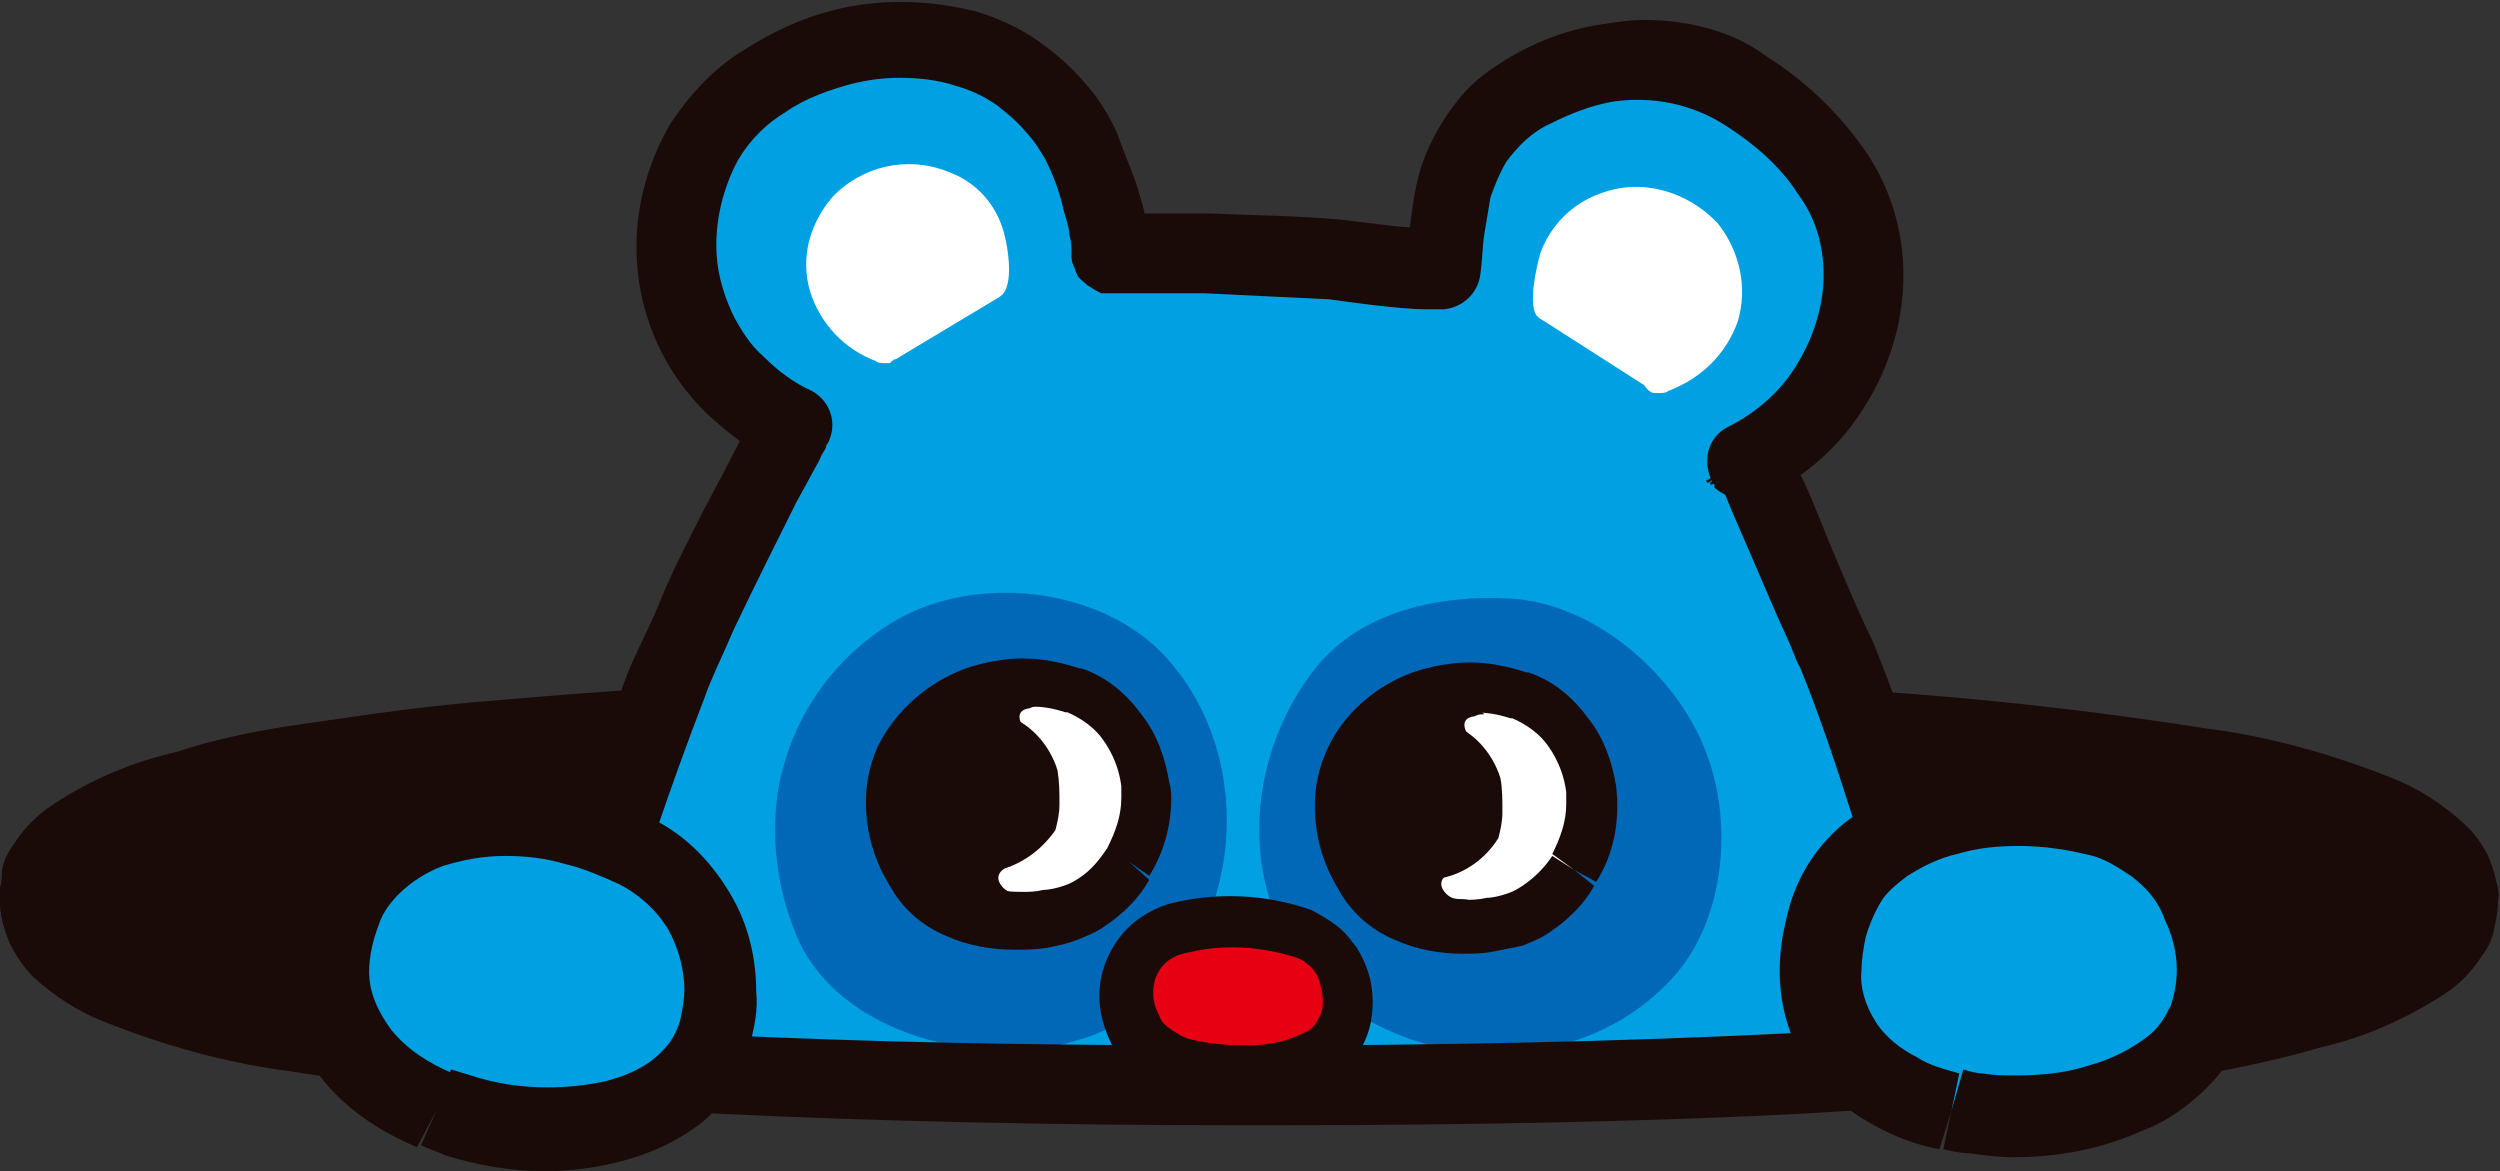 <?xml version="1.0" encoding="utf-8"?>
<!-- Generator: Adobe Illustrator 26.0.0, SVG Export Plug-In . SVG Version: 6.00 Build 0)  -->
<svg version="1.1" id="レイヤー_1" xmlns="http://www.w3.org/2000/svg" xmlns:xlink="http://www.w3.org/1999/xlink" x="0px"
	 y="0px" viewBox="0 0 125.3 58.7" style="enable-background:new 0 0 125.3 58.7;" xml:space="preserve">
<rect x="0" y="0" width="125.3" height="58.7" fill="#333333" stroke="none"/>
<style type="text/css">
	.st0{clip-path:url(#SVGID_00000141443911430626829770000007923629119120070812_);}
	.st1{fill-rule:evenodd;clip-rule:evenodd;fill:#1A0B08;}
	.st2{fill:#1A0B08;}
	.st3{fill-rule:evenodd;clip-rule:evenodd;fill:#00A0E2;}
	.st4{fill-rule:evenodd;clip-rule:evenodd;fill:#0068B7;}
	.st5{fill-rule:evenodd;clip-rule:evenodd;fill:#E60012;}
	.st6{fill-rule:evenodd;clip-rule:evenodd;fill:#FFFFFF;}
</style>
<g id="adee0942-e4d0-4351-9023-d05e5af16495">
	<g id="b23fefba-8d1f-4f1a-b1ec-3f6bd68e22df">
		<g>
			<defs>
				<path id="SVGID_1_" d="M2,45.1c0,7.2,27.2,9.3,60.7,9.3s60.7-2.1,60.7-9.3h3.1V-4.7H0.1l-1,51.8L2,45.1z"/>
			</defs>
			<clipPath id="SVGID_00000068672476221242607190000016432308978159998122_">
				<use xlink:href="#SVGID_1_"  style="overflow:visible;"/>
			</clipPath>
			<g style="clip-path:url(#SVGID_00000068672476221242607190000016432308978159998122_);">
				<path class="st1" d="M123.3,45.1c0,7.2-27.2,9.3-60.7,9.3S2,52.3,2,45.1s27.2-9.3,60.7-9.3S123.3,37.9,123.3,45.1z"/>
				<path class="st2" d="M123.3,45.1h-2c0,0.1,0,0.3-0.1,0.4c-0.1,0.2-0.3,0.4-0.4,0.6c-0.7,0.6-1.5,1.1-2.4,1.4
					c-2.7,1.1-5.6,1.8-8.5,2.3c-6.8,1.1-13.6,1.7-20.5,2c-8.1,0.4-17.2,0.6-26.8,0.6c-8.3,0-16.3-0.1-23.5-0.4
					c-5.4-0.2-10.4-0.6-14.9-1c-3.3-0.3-6.4-0.7-9-1.2c-2-0.3-3.7-0.8-5.2-1.2c-1.7-0.4-3.4-1.1-4.9-2.1c-0.4-0.2-0.7-0.5-1-0.9
					C4,45.6,4,45.5,4,45.3c0-0.1,0-0.2,0-0.2c0-0.1,0-0.3,0.1-0.4c0.1-0.2,0.3-0.4,0.4-0.6c0.7-0.6,1.5-1.1,2.4-1.4
					c2.7-1.1,5.6-1.8,8.5-2.3c6.8-1.1,13.6-1.7,20.5-2c8.1-0.4,17.2-0.6,26.8-0.6c8.3,0,16.3,0.1,23.5,0.4c5.4,0.2,10.4,0.6,14.9,1
					c3.3,0.3,6.4,0.7,9,1.2c2,0.4,3.7,0.8,5.2,1.2c1.8,0.4,3.5,1.1,5,2.1c0.4,0.2,0.7,0.5,0.9,0.9c0.1,0.1,0.1,0.2,0.1,0.3
					c0,0.1,0,0.2,0,0.2h3.9c0-0.8-0.2-1.5-0.5-2.2c-0.3-0.6-0.7-1.2-1.3-1.7c-1-0.9-2.2-1.7-3.5-2.2c-3-1.2-6.2-2.1-9.4-2.5
					c-7-1.1-14-1.8-21-2.1c-8.2-0.4-17.3-0.6-27-0.6c-8.4,0-16.4,0.1-23.7,0.4c-5.5,0.2-10.5,0.6-15.1,1c-3.4,0.3-6.5,0.8-9.3,1.2
					c-1.9,0.3-3.8,0.7-5.6,1.3c-2.2,0.5-4.3,1.4-6.1,2.6c-0.8,0.5-1.5,1.2-2,2c-0.3,0.4-0.5,0.8-0.6,1.3C0.1,44.1,0,44.6,0,45.1
					c0,0.8,0.2,1.5,0.6,2.2c0.3,0.6,0.7,1.2,1.2,1.7c1,0.9,2.2,1.7,3.5,2.2c3,1.2,6.2,2.1,9.4,2.5c7,1.1,14,1.8,21,2.1
					c8.2,0.4,17.3,0.6,27,0.6c8.4,0,16.4-0.1,23.7-0.4c5.5-0.2,10.5-0.6,15.1-1c3.4-0.3,6.5-0.8,9.3-1.2c2.1-0.4,3.9-0.8,5.6-1.3
					c2.2-0.5,4.2-1.4,6.1-2.6c0.8-0.5,1.5-1.2,2-2c0.3-0.4,0.5-0.8,0.6-1.3c0.1-0.5,0.2-0.9,0.2-1.4L123.3,45.1z"/>
				<path class="st3" d="M76,132.8c-8.7,0.4-17.5,0.3-26.2-0.2c-5.5-0.3-10.9-1.8-15.8-4.3c-3-1.6-5.6-3.7-7.8-6.3
					c-0.9-1.2-1.8-2.6-2.4-4c-6.1-12.6-3.5-27.6-1.4-40.8c1.5-9.8,3.6-19.6,6.4-29.1c1.4-4.6,3-9.1,4.7-13.6
					c1.5-3.8,6.4-13.2,6.4-13.2c-2.1-1-3.7-2.6-4.8-4.7c-1.4-3.1-1.3-6.6,0.4-9.6c1.4-2.4,4.3-4.1,7-4.7s6.6-0.4,8.9,1.5
					c1.2,0.9,2.2,2.1,2.8,3.5c0.8,1.7,1.3,3.5,1.6,5.4c0,0,4.3-0.1,4.8-0.1c2.1,0.1,4.2,0.2,6.3,0.3c1.8,0.3,3.7,0.4,5.5,0.4
					c0.1-1.4,0.3-2.8,0.6-4.1c1-3.6,4.2-5.6,7.8-6.2c4.6-0.8,8.6,1.8,11.2,5.4c3.6,5,1.1,11.9-4.2,14.6c0.1,0,3.9,9.1,4.2,9.7
					c2.1,5.1,3.4,10.2,5.2,15.5c1.7,4.9,3.1,9.9,4.3,15c0.2,1,0.4,2,0.7,2.9c1.3,4.8,2.3,9.6,3,14.5c1,5.7,1.7,11.4,2.1,17.2
					c0.5,6.7,0.4,13.7-2.4,20c-1.6,3.5-4.1,6.4-7.2,8.7C91.4,130.7,83.6,132.7,76,132.8z"/>
				<path class="st2" d="M76,132.8l-0.1-2c-4.1,0.2-8.2,0.3-12.3,0.3c-4.6,0-9.1-0.1-13.7-0.5c-2.6-0.2-5.2-0.6-7.8-1.3
					c-2.5-0.6-4.9-1.6-7.2-2.8c-2.8-1.4-5.2-3.4-7.2-5.8c-0.9-1.1-1.6-2.4-2.2-3.7c-1.3-2.7-2.2-5.6-2.8-8.6c-0.6-3-0.8-6.1-0.8-9.2
					c0-7.3,1.2-14.8,2.4-21.9c1.4-9.8,3.6-19.4,6.4-28.9c1.4-4.5,2.9-9,4.6-13.4c0.3-0.9,0.9-2.1,1.5-3.5c1-2.1,2.2-4.5,3.1-6.3
					l1.2-2.2c0.1-0.3,0.3-0.5,0.3-0.6c0-0.1,0.1-0.2,0.1-0.2c0.5-1,0.1-2.1-0.8-2.6c-0.9-0.4-1.7-1-2.4-1.7
					c-0.7-0.6-1.2-1.4-1.6-2.2c-0.5-1.1-0.8-2.2-0.8-3.4c0-1.5,0.4-3,1.1-4.3c0.6-1,1.4-1.8,2.4-2.4c1-0.7,2.2-1.1,3.3-1.4
					c0.8-0.2,1.6-0.3,2.4-0.3c0.9,0,1.9,0.1,2.8,0.4c0.7,0.2,1.4,0.5,2.1,1c0.5,0.4,1,0.8,1.4,1.3C51.8,7,52.1,7.5,52.4,8
					c0.4,0.8,0.7,1.6,0.9,2.5c0.1,0.4,0.3,0.9,0.3,1.3c0.1,0.3,0.1,0.6,0.1,0.9h2h-2c0,0.2,0,0.4,0.1,0.6c0.1,0.2,0.1,0.3,0.2,0.5
					c0.1,0.2,0.3,0.3,0.5,0.5c0.2,0.1,0.3,0.2,0.5,0.3l0.2,0.1h0.2H56h2.1h2.1h0.2c2.1,0.1,4.2,0.2,6.2,0.3c0.7,0.1,1.5,0.2,2.3,0.3
					c0.9,0.1,1.8,0.2,2.6,0.2h0.9c0.9-0.1,1.7-0.8,1.8-1.8c0.1-0.7,0.1-1.4,0.2-2c0.1-0.6,0.2-1.2,0.3-1.8c0.2-0.6,0.5-1.3,0.8-1.8
					c0.6-0.8,1.3-1.5,2.2-1.9c1-0.5,2-0.9,3.1-1.1l0,0c2-0.3,4,0.1,5.7,1.2c1.4,0.9,2.7,2,3.6,3.4c0.9,1.2,1.3,2.6,1.3,4.1
					c0,1.5-0.5,3.1-1.3,4.4c-0.8,1.4-2.1,2.5-3.5,3.2c-1,0.5-1.3,1.7-0.8,2.7c0.3,0.6,1,1,1.7,1v-2l-0.6,1.9
					c0.2,0.1,0.4,0.1,0.6,0.1v-2l-0.6,1.9l0.6-1.9l-1.2,1.6c0.2,0.1,0.4,0.2,0.6,0.3l0.6-1.9l-1.2,1.6l1.1-1.6l-1.5,1.3
					c0.1,0.1,0.2,0.2,0.4,0.3l1.1-1.6l-1.5,1.2l1.4-1.2l-1.6,1.1c0,0.1,0.1,0.1,0.1,0.1l1.4-1.2l-1.6,1.1l1.3-0.9l-1.4,0.8l0.1,0.1
					l1.4-0.9l-1.4,0.8l0.7-0.4L86.1,24l0,0l0.7-0.4L86.1,24l0,0c0,0.1,0.1,0.1,0.1,0.2c0.2,0.4,0.5,1.2,0.9,2.1l1.9,4.4
					c0.3,0.7,0.6,1.3,0.8,1.8s0.3,0.8,0.4,0.9c2,4.9,3.3,10,5.2,15.3c1.7,4.8,3.1,9.8,4.2,14.8c0.2,0.9,0.4,2,0.8,3
					c1.3,4.7,2.2,9.5,2.9,14.3c1,5.6,1.7,11.3,2.1,17c0.1,1.8,0.2,3.7,0.2,5.5c0.2,4.7-0.7,9.3-2.4,13.6c-1.4,3.1-3.7,5.8-6.5,7.8
					c-3,2-6.3,3.5-9.8,4.5c-3.5,1-7.2,1.5-10.9,1.6l0,0L76,132.8l0,2c4-0.1,8-0.7,11.9-1.7c3.9-1.1,7.6-2.8,11-5
					c1.7-1.2,3.2-2.6,4.6-4.2c1.3-1.6,2.5-3.4,3.3-5.3c2-4.8,2.9-10,2.7-15.1c0-1.9-0.1-3.9-0.2-5.8c-0.4-5.9-1.1-11.7-2.2-17.5
					c-0.7-5-1.7-9.9-3-14.7c-0.3-0.8-0.4-1.8-0.7-2.8c-1.2-5.1-2.6-10.2-4.3-15.2C97.3,42.4,96,37.3,93.8,32l-0.3-0.6
					c-0.5-1.1-1.5-3.4-2.3-5.4c-0.4-1-0.8-2-1.2-2.6c-0.2-0.4-0.3-0.6-0.4-0.9s-0.1-0.2-0.2-0.3s0-0.1-0.1-0.2
					c0-0.1-0.1-0.2-0.2-0.2c-0.1-0.1-0.2-0.2-0.3-0.3c-0.1-0.1-0.2-0.2-0.4-0.2c-0.3-0.1-0.6-0.2-0.9-0.2v2l0.9,1.8
					c2.1-1,3.9-2.6,5.1-4.6c1.2-1.9,1.9-4.2,1.9-6.5c0-2.3-0.7-4.6-2.1-6.5c-1.3-1.8-2.9-3.3-4.8-4.5C86.9,1.6,84.7,1,82.4,1
					c-0.7,0-1.3,0.1-2,0.2l0,0c-2.1,0.3-4,1.1-5.7,2.3c-0.9,0.6-1.6,1.4-2.2,2.3c-0.6,0.9-1.1,1.9-1.4,3c-0.2,0.8-0.3,1.5-0.4,2.3
					c-0.1,0.8-0.2,1.5-0.2,2.1l2,0.2l-0.2-2h-0.6c-0.7,0-1.4,0-2.1-0.1c-0.8-0.1-1.6-0.2-2.5-0.3c-2.2-0.2-4.3-0.2-6.4-0.3h-0.4
					h-2.6h-1.3h-0.7v1.2v-1.1l0,0v1.1v-1.1v1.9l0.1-1.9h-0.1v1.9l0.1-1.9l-0.1,2l0.3-1.9h-0.2l-0.1,2l0.3-1.9l-0.3,1.9l0.4-1.9h-0.1
					l-0.3,1.9l0.4-1.9l-0.4,1.9l0.6-1.9h-0.2l-0.4,1.9l0.6-1.9l-0.6,1.9l0.8-1.8l-0.2-0.1l-0.6,1.9l0.8-1.8l-0.8,1.8l1.3-1.5
					c-0.2-0.1-0.3-0.2-0.5-0.3l-0.8,1.8l1.3-1.5l-1.3,1.5l1.7-1c-0.1-0.2-0.3-0.4-0.4-0.5l-1.3,1.5l1.7-1l-1.7,1h2
					c0-0.4-0.1-0.7-0.3-1l-1.7,1h2v0c0-0.6-0.1-1.1-0.2-1.7c-0.2-0.8-0.4-1.6-0.7-2.4c-0.3-0.8-0.6-1.5-0.8-2.1
					c-0.4-0.9-0.9-1.7-1.5-2.4c-0.6-0.7-1.2-1.3-2-1.9c-1-0.8-2.2-1.4-3.5-1.8c-2.3-0.6-4.8-0.7-7.2-0.1c-1.6,0.4-3.1,1.1-4.5,2
					c-1.5,0.9-2.7,2.2-3.7,3.7c-1.1,1.9-1.7,4-1.7,6.2c0,3.2,1.3,6.2,3.6,8.4c1,0.9,2,1.7,3.2,2.3l1-1.7l-1.8-0.9
					c0,0-1.2,2.4-2.7,5.2c-0.7,1.4-1.5,2.9-2.1,4.4s-1.3,2.7-1.7,3.8c-1.7,4.5-3.3,9.1-4.7,13.7c-2.8,9.6-5,19.5-6.5,29.4
					C19.3,83.9,18,91.6,18,99.3c0,3.3,0.3,6.6,0.9,9.9c0.6,3.3,1.7,6.5,3.1,9.6c0.7,1.5,1.6,3,2.6,4.4c2.3,2.8,5.2,5.1,8.4,6.8
					c2.5,1.4,5.2,2.5,8.1,3.2c2.8,0.7,5.6,1.2,8.5,1.4c4.6,0.3,9.3,0.5,14,0.5c4.2,0,8.3-0.1,12.5-0.3L76,132.8l0,2L76,132.8z"/>
				<path class="st4" d="M68.7,51.2c-0.9-0.4-1.6-1-2.4-1.7C61.9,45.1,62.3,38,66,33.4c2.3-2.8,6.2-3.6,9.7-3.4
					c3.7,0.2,7.3,3,9.1,6.2c2.3,4,1.8,9.5-0.7,12.5c-2.2,2.6-5.5,4.1-9,4C72.8,52.8,70.7,52.3,68.7,51.2z"/>
				<path class="st4" d="M56.4,51c5.9-3.7,6.8-12.9,2-18.1c-3.2-3.5-9.8-4.3-14-1.5c-2.9,1.9-4.8,4.8-5.4,8.2
					c-0.4,2.6,0,5.3,1.1,7.7c2.5,5,9.9,6.2,14,4.8C54.9,51.9,55.7,51.5,56.4,51z"/>
				<path class="st2" d="M60.1,58.7c0.5-0.6,1-1.2,1.4-1.8c0.4-0.5,0.8-1.1,1.3-1.5l0.1-0.1l0,0L62.7,55l0.1,0.2l0,0l-0.2-0.2
					l0.1,0.2l-0.5-0.7l0.3,0.8c0.1,0,0.2-0.1,0.2-0.1l-0.5-0.7l0.3,0.8l-0.3-1v1c0.1,0,0.2,0,0.3-0.1l-0.3-1v0.2L62,55.3
					c0.1,0,0.2,0,0.3,0v-0.7L62,55.3l0.2-0.4l-0.2,0.4l0,0l0.2-0.4l-0.2,0.4l0.1-0.1l-0.1,0.1l0,0l0.1-0.1l-0.1,0.1
					c0.1,0,0.1,0.1,0.1,0.1c0.2,0.1,0.3,0.3,0.4,0.5l0.2,0.3l0.2,0.3c0.7,0.8,1.4,1.6,2.2,2.5c0.6,0.6,1.7,0.6,2.3,0
					c0.6-0.6,0.6-1.7,0-2.3c-0.7-0.7-1.4-1.5-2.1-2.3L65,53.9c-0.3-0.4-0.6-0.7-0.9-1c-0.2-0.2-0.5-0.4-0.7-0.5
					c-0.4-0.2-0.7-0.3-1.2-0.3c-0.3,0-0.5,0-0.8,0.1c-0.3,0.1-0.5,0.2-0.7,0.4c-0.1,0.1-0.2,0.2-0.3,0.3c-0.6,0.6-1.1,1.2-1.6,1.9
					c-0.5,0.6-0.9,1.2-1.3,1.7c-0.6,0.7-0.5,1.8,0.2,2.4S59.5,59.4,60.1,58.7L60.1,58.7z"/>
				<path class="st5" d="M62.6,53.7c-1.1,0-2.2-0.1-3.2-0.3c-1.1-0.2-2-0.9-2.5-1.9c-0.9-1.7-0.3-3.8,1.3-4.7
					c0.3-0.1,0.5-0.3,0.8-0.3c2.1-0.5,4.3-0.4,6.4,0.3c1.9,0.8,2.7,3,1.8,4.9c0,0.1-0.1,0.2-0.2,0.3C66.2,53.4,64.1,53.7,62.6,53.7z
					"/>
				<path class="st2" d="M62.6,53.7v-1.3h-0.2c-0.9,0-1.8-0.1-2.7-0.3c-0.4-0.1-0.7-0.3-1-0.5c-0.3-0.2-0.5-0.4-0.6-0.7
					c-0.2-0.4-0.3-0.7-0.3-1.1c0-0.5,0.1-0.9,0.4-1.3c0.3-0.4,0.7-0.6,1.1-0.7c1.9-0.5,3.8-0.4,5.7,0.2c0.2,0.1,0.3,0.1,0.5,0.3
					c0.3,0.2,0.5,0.5,0.6,0.8c0.1,0.3,0.2,0.7,0.2,1.1c0,0.4-0.1,0.7-0.3,1c-0.1,0.2-0.3,0.4-0.5,0.5c-0.4,0.2-0.9,0.4-1.3,0.5
					c-0.5,0.1-1,0.2-1.6,0.2L62.6,53.7l0,1.3c1,0,1.9-0.2,2.8-0.4c0.5-0.2,1-0.4,1.5-0.7c0.5-0.3,0.9-0.7,1.2-1.2
					c0.5-0.7,0.7-1.6,0.7-2.5c0-1-0.3-1.9-0.8-2.7c-0.3-0.4-0.6-0.8-1-1.1c-0.4-0.3-0.9-0.6-1.3-0.8c-2.3-0.8-4.8-0.9-7.1-0.3
					c-1,0.3-1.9,0.9-2.5,1.7c-0.6,0.8-1,1.8-1,2.9c0,0.8,0.2,1.5,0.5,2.2c0.3,0.7,0.9,1.3,1.5,1.7c0.6,0.4,1.2,0.7,1.9,0.9
					c1.1,0.3,2.2,0.4,3.3,0.4h0.3L62.6,53.7z"/>
				<path class="st6" d="M56.6,43.2c-0.5,0.8-1.1,1.4-1.8,1.9c-0.7,0.4-1.5,0.7-2.3,0.8c-2.4,0.3-5.2-0.2-6.5-2.4
					c-1.6-2.7-1.4-5.7,1-7.8c1.9-1.6,4.6-2.1,7-1.2h0c3,1.3,4.4,4.9,3.1,7.9C56.9,42.7,56.8,42.9,56.6,43.2L56.6,43.2z"/>
				<path class="st2" d="M56.6,43.2l-1.1-0.7c-0.4,0.6-0.8,1.1-1.4,1.5c-0.3,0.2-0.5,0.3-0.8,0.4c-0.3,0.1-0.7,0.2-1,0.2
					c-0.4,0.1-0.7,0.1-1.1,0.1c-0.8,0-1.7-0.1-2.4-0.5c-0.7-0.3-1.2-0.8-1.6-1.4C46.6,42,46.3,41,46.2,40c0-0.6,0.1-1.2,0.4-1.7
					c0.3-0.6,0.7-1.1,1.2-1.6c0.5-0.4,1.1-0.8,1.7-1c0.6-0.2,1.3-0.3,2-0.3c0.7,0,1.3,0.1,1.9,0.3l0,0h0.1l0,0
					c0.7,0.3,1.4,0.8,1.8,1.4c0.5,0.7,0.8,1.5,0.9,2.3c0,0.2,0,0.4,0,0.6c0,0.9-0.3,1.7-0.7,2.5L56.6,43.2l1,0.7
					c0.7-1.1,1.1-2.5,1.1-3.8c0-0.3,0-0.6-0.1-0.9c-0.2-1.2-0.6-2.4-1.4-3.4c-0.8-1.1-1.8-1.9-3-2.3l0,0h-0.1l0,0
					c-0.9-0.3-1.9-0.5-2.8-0.5c-1,0-2,0.2-2.9,0.5c-1.9,0.7-3.5,2.1-4.4,3.9c-0.4,0.9-0.6,1.8-0.6,2.8c0,1.5,0.4,2.9,1.2,4.2
					c0.6,1.1,1.6,2,2.8,2.5c1.1,0.5,2.3,0.7,3.5,0.7c0.5,0,1,0,1.6-0.1c0.5-0.1,1-0.2,1.5-0.4c0.5-0.2,1-0.4,1.4-0.7
					c0.9-0.6,1.7-1.4,2.2-2.3L56.6,43.2z"/>
				<path class="st1" d="M49.2,43.7c-1.3,0.1-2.6-0.3-3.5-1.2c-0.5-0.5-0.8-1.1-1-1.7c-0.2-1,0-2.1,0.6-3c0.2-0.4,0.5-0.8,0.8-1.1
					c1.2-0.9,2.7-1.3,4.2-0.9c1.3,0.4,2.3,1.5,2.7,2.8c0.1,0.6,0.1,1.1,0.1,1.7c0,0.5-0.1,0.9-0.2,1.3C52,42.9,50.6,43.7,49.2,43.7z
					"/>
				<path class="st1" d="M48.8,35.5c0.1-0.1,0.2-0.3,0.3-0.3c0.9-0.7,2.2-0.6,3,0.2c-0.2,0-0.3,0-0.5,0.1c-0.8,0.1-0.5,0.8-0.1,1.2
					c-0.5,0.1-1,0.1-1.5,0.1c-0.5,0-1-0.4-1.2-0.9C48.8,35.7,48.8,35.6,48.8,35.5z"/>
				<path class="st1" d="M49,43.3c0.5,0.2,1.2,0,1.7,0.1c-0.5,0.1-0.9,0.5-0.5,1s0.8,0.3,1.2,0.4v0.1c-0.7,0.3-1.4,0.4-2.1,0.4
					c-0.7,0-1.4-0.3-1.9-0.8c-0.3-0.2-0.4-0.6-0.4-1c0.2-0.4,0.5-0.6,0.9-0.5C48.3,43,48.6,43.1,49,43.3z"/>
				<path class="st6" d="M78.9,43.6c-0.5,0.8-1.1,1.4-1.8,1.9c-0.7,0.4-1.5,0.7-2.3,0.8c-2.4,0.3-5.2-0.2-6.4-2.4
					c-1.6-2.7-1.4-5.7,0.9-7.8c1.9-1.6,4.6-2.1,7-1.2h0.1c3,1.3,4.4,4.9,3.1,7.9C79.2,43.1,79.1,43.3,78.9,43.6L78.9,43.6z"/>
				<path class="st2" d="M78.9,43.6l-1.1-0.7c-0.4,0.6-0.9,1.1-1.5,1.5c-0.3,0.2-0.5,0.3-0.8,0.4c-0.3,0.1-0.7,0.2-1,0.2
					c-0.4,0.1-0.8,0.1-1.1,0.1c-0.8,0-1.6-0.1-2.4-0.5c-0.7-0.3-1.2-0.8-1.6-1.4c-0.5-0.9-0.8-1.9-0.9-2.9c0-0.6,0.1-1.2,0.4-1.7
					c0.3-0.6,0.7-1.1,1.2-1.6c0.5-0.4,1.1-0.8,1.7-1c0.6-0.2,1.3-0.3,2-0.3c0.7,0,1.3,0.1,1.9,0.3l0,0h0.1l0,0
					c0.7,0.3,1.4,0.8,1.8,1.4c0.5,0.7,0.8,1.5,0.9,2.3c0,0.2,0,0.4,0,0.6c0,0.9-0.3,1.7-0.7,2.5L78.9,43.6l1.1,0.6
					c0.9-1.4,1.2-3.1,1-4.8c-0.2-1.2-0.6-2.4-1.4-3.4c-0.8-1.1-1.8-1.9-3-2.3l0,0h-0.1l0,0c-0.9-0.3-1.9-0.5-2.8-0.5
					c-1,0-2,0.2-2.9,0.5c-1.9,0.7-3.5,2.1-4.3,3.9c-0.4,0.9-0.6,1.8-0.6,2.8c0,1.5,0.4,2.9,1.2,4.2c0.6,1.1,1.6,2,2.8,2.5
					c1.1,0.5,2.3,0.7,3.4,0.7c0.5,0,1,0,1.5-0.1c0.5-0.1,1-0.2,1.5-0.3c0.5-0.2,1-0.4,1.4-0.7c0.9-0.6,1.7-1.4,2.2-2.3L78.9,43.6z"
					/>
				<path class="st1" d="M71.4,44.1c-1.3,0.1-2.6-0.3-3.5-1.2c-0.5-0.5-0.8-1.1-1-1.7c-0.2-1,0-2.1,0.6-3c0.2-0.4,0.5-0.8,0.8-1.1
					c1.2-0.9,2.7-1.3,4.2-0.9c1.3,0.4,2.3,1.5,2.7,2.8c0.1,0.5,0.1,1.1,0.1,1.7c0,0.5-0.1,0.9-0.2,1.3
					C74.3,43.3,72.9,44.1,71.4,44.1z"/>
				<path class="st1" d="M71.1,35.9c0.1-0.1,0.2-0.2,0.3-0.3c0.3-0.3,0.8-0.4,1.2-0.5c0.7,0,1.3,0.2,1.8,0.7c-0.2,0-0.3,0-0.5,0.1
					c-0.8,0.1-0.5,0.8-0.1,1.2c-0.5,0.1-1,0.1-1.5,0.1c-0.5,0-1-0.4-1.2-0.9C71.1,36.1,71.1,36,71.1,35.9z"/>
				<path class="st1" d="M71.2,43.6c0.5,0.2,1.2,0,1.7,0.1c-0.5,0.1-0.9,0.5-0.5,1s0.8,0.3,1.2,0.4v0.2c-0.7,0.3-1.4,0.4-2.1,0.4
					c-0.7,0-1.4-0.3-1.9-0.8c-0.3-0.2-0.4-0.6-0.4-1c0.2-0.4,0.5-0.6,0.9-0.5C70.5,43.4,70.9,43.5,71.2,43.6z"/>
				<path class="st6" d="M82.9,19.7c0.1,0,0.1,0,0.2,0c0.2,0,0.4,0,0.5-0.1c1.6-0.6,2.9-1.8,3.5-3.5c0.5-1.7,0.1-3.5-1-4.9
					c-1.5-1.6-3.8-2.3-5.9-1.5c-1.4,0.5-2.5,1.6-3,3c-0.2,0.7-0.6,2.5-0.2,3.1c0.1,0.1,0.2,0.2,0.4,0.3l5,3.2
					C82.6,19.6,82.8,19.7,82.9,19.7z"/>
				<path class="st6" d="M44.6,18.2h-0.2c-0.2,0-0.4,0-0.5-0.1c-1.6-0.6-2.8-1.9-3.3-3.5c-0.5-1.7,0-3.4,1.1-4.7
					c1.5-1.6,3.8-2.1,5.8-1.3c1.4,0.5,2.4,1.6,2.8,3c0.2,0.7,0.5,2.4,0,3.1c-0.1,0.1-0.2,0.2-0.4,0.3l-5,3
					C44.8,18,44.7,18.1,44.6,18.2z"/>
			</g>
		</g>
		<path class="st2" d="M121.3,45.1c0,0.1,0,0.3-0.1,0.4c-0.1,0.2-0.3,0.4-0.4,0.6c-0.7,0.6-1.5,1.1-2.4,1.4
			c-2.7,1.1-5.6,1.8-8.5,2.3c-6.8,1.1-13.6,1.7-20.5,2c-8.1,0.4-17.2,0.6-26.8,0.6c-8.4,0-16.3-0.1-23.6-0.4
			c-5.4-0.2-10.4-0.6-14.9-1c-3.3-0.3-6.4-0.7-9-1.2c-2-0.3-3.7-0.8-5.2-1.2c-1.7-0.4-3.4-1.1-4.9-2.1c-0.4-0.2-0.7-0.5-1-0.9
			C4,45.6,4,45.5,4,45.3c0-0.1,0-0.2,0-0.2C4.1,44,3.4,43,2.3,42.8c-1.1-0.2-2.1,0.6-2.3,1.7c0,0.2,0,0.4,0,0.6
			c0,0.8,0.2,1.5,0.5,2.2c0.3,0.6,0.7,1.2,1.2,1.7c1,0.9,2.2,1.7,3.5,2.2c3,1.2,6.2,2.1,9.4,2.5c7,1.1,14,1.8,21,2.1
			c8.2,0.4,17.3,0.6,27,0.6c8.4,0,16.4-0.1,23.7-0.4c5.5-0.2,10.5-0.6,15.1-1c3.4-0.3,6.5-0.8,9.3-1.2c2.1-0.4,3.9-0.8,5.6-1.3
			c2.2-0.5,4.2-1.4,6.1-2.6c0.8-0.5,1.5-1.2,2-2c0.3-0.4,0.5-0.8,0.6-1.3c0.1-0.5,0.2-0.9,0.2-1.4c0.2-1.1-0.6-2.1-1.7-2.3
			s-2.1,0.6-2.3,1.7C121.3,44.7,121.3,44.9,121.3,45.1L121.3,45.1z"/>
		<path class="st3" d="M21.9,55.6c-4.2-1.8-6.6-5.2-4.7-10c2.3-5.6,10.1-5.4,14.7-3.1c3.9,1.9,5.4,6.6,3.5,10.4
			c-0.1,0.1-0.1,0.3-0.2,0.4C32.8,57,26.7,57.2,23,56C22.6,55.9,22.3,55.8,21.9,55.6z"/>
		<path class="st2" d="M21.9,55.6l0.8-1.8c-1.2-0.5-2.3-1.2-3.1-2.2c-0.3-0.4-0.6-0.9-0.8-1.4c-0.2-0.5-0.3-1-0.3-1.5
			c0-0.8,0.2-1.6,0.5-2.4c0.2-0.6,0.6-1.1,1-1.5c0.6-0.6,1.4-1.1,2.2-1.4c1-0.3,2-0.5,3.1-0.5c1,0,2,0.1,3,0.4
			c0.9,0.2,1.8,0.6,2.7,1c1,0.5,1.9,1.3,2.5,2.3c0.5,0.9,0.8,2,0.8,3c0,0.5-0.1,1-0.2,1.5c-0.1,0.4-0.3,0.8-0.5,1.1
			c-0.3,0.4-0.6,0.7-1,1c-0.7,0.5-1.5,0.8-2.3,1c-0.9,0.2-1.9,0.3-2.9,0.3c-1.3,0-2.6-0.2-3.8-0.6c-0.3-0.1-0.7-0.2-1-0.3L21.9,55.6
			l-0.8,1.8c0.4,0.2,0.8,0.3,1.2,0.5c1.6,0.5,3.3,0.8,5,0.8c1.7,0,3.5-0.3,5.1-0.9c0.8-0.3,1.6-0.7,2.3-1.2c0.8-0.5,1.4-1.2,1.9-2
			c0.5-0.7,0.8-1.5,1-2.3c0.2-0.8,0.4-1.7,0.3-2.6c0-1.7-0.4-3.4-1.3-4.9c-1-1.7-2.4-3.1-4.2-3.9c-1.1-0.6-2.3-1-3.6-1.3
			c-1.3-0.3-2.6-0.5-3.9-0.5c-2,0-3.9,0.4-5.7,1.3c-0.9,0.5-1.7,1.1-2.4,1.8c-0.8,0.8-1.3,1.7-1.8,2.7c-0.5,1.2-0.8,2.6-0.8,3.9
			c0,1,0.2,2,0.6,2.9c0.5,1.3,1.3,2.5,2.4,3.5c1.1,1,2.3,1.7,3.7,2.3L21.9,55.6z"/>
		<path class="st3" d="M97.8,55.7c-4.4-1-7.4-4.1-6.3-9c1.3-5.9,9.1-7,14-5.5c4.1,1.3,6.4,5.6,5.1,9.8c0,0.1-0.1,0.3-0.1,0.4
			c-1.8,3.9-7.7,5.1-11.6,4.5C98.5,55.9,98.2,55.8,97.8,55.7z"/>
		<path class="st2" d="M97.8,55.7l0.4-1.9c-0.7-0.2-1.5-0.4-2.1-0.8c-0.8-0.4-1.6-1-2.1-1.8c-0.5-0.8-0.8-1.7-0.7-2.6
			c0-0.5,0.1-1.1,0.2-1.6c0.2-0.7,0.5-1.4,0.9-2c0.3-0.4,0.8-0.8,1.2-1.1c0.8-0.5,1.6-0.9,2.5-1.1c1-0.3,2-0.4,3.1-0.4
			c1.3,0,2.5,0.2,3.7,0.5c0.7,0.2,1.3,0.6,1.9,1c0.8,0.6,1.4,1.3,1.7,2.2c0.4,0.8,0.6,1.7,0.6,2.5c0,0.6-0.1,1.2-0.3,1.8
			c-0.3,0.6-0.6,1.1-1.1,1.5c-0.9,0.7-1.9,1.2-3,1.5c-1.2,0.4-2.5,0.5-3.7,0.5c-0.5,0-1.1,0-1.6-0.1c-0.3,0-0.7-0.1-1-0.2L97.8,55.7
			l-0.4,1.9c0.4,0.1,0.9,0.2,1.3,0.2c0.7,0.1,1.5,0.2,2.2,0.2c2.2,0,4.4-0.4,6.4-1.3c1.1-0.4,2-1,2.9-1.8c0.9-0.8,1.6-1.7,2.1-2.8
			c0.5-1.1,0.7-2.2,0.7-3.4c0-2-0.6-3.9-1.7-5.6c-0.6-0.9-1.3-1.7-2.2-2.3c-0.9-0.7-2-1.3-3.1-1.6c-1.6-0.5-3.2-0.7-4.9-0.7
			c-1.2,0-2.4,0.1-3.6,0.4c-1.8,0.4-3.5,1.2-5,2.3c-1.6,1.3-2.6,3-3,5c-0.2,0.8-0.3,1.6-0.3,2.5c0,2.8,1.3,5.4,3.6,7
			c1.3,0.9,2.8,1.6,4.4,1.9L97.8,55.7z"/>
	</g>
</g>
</svg>
